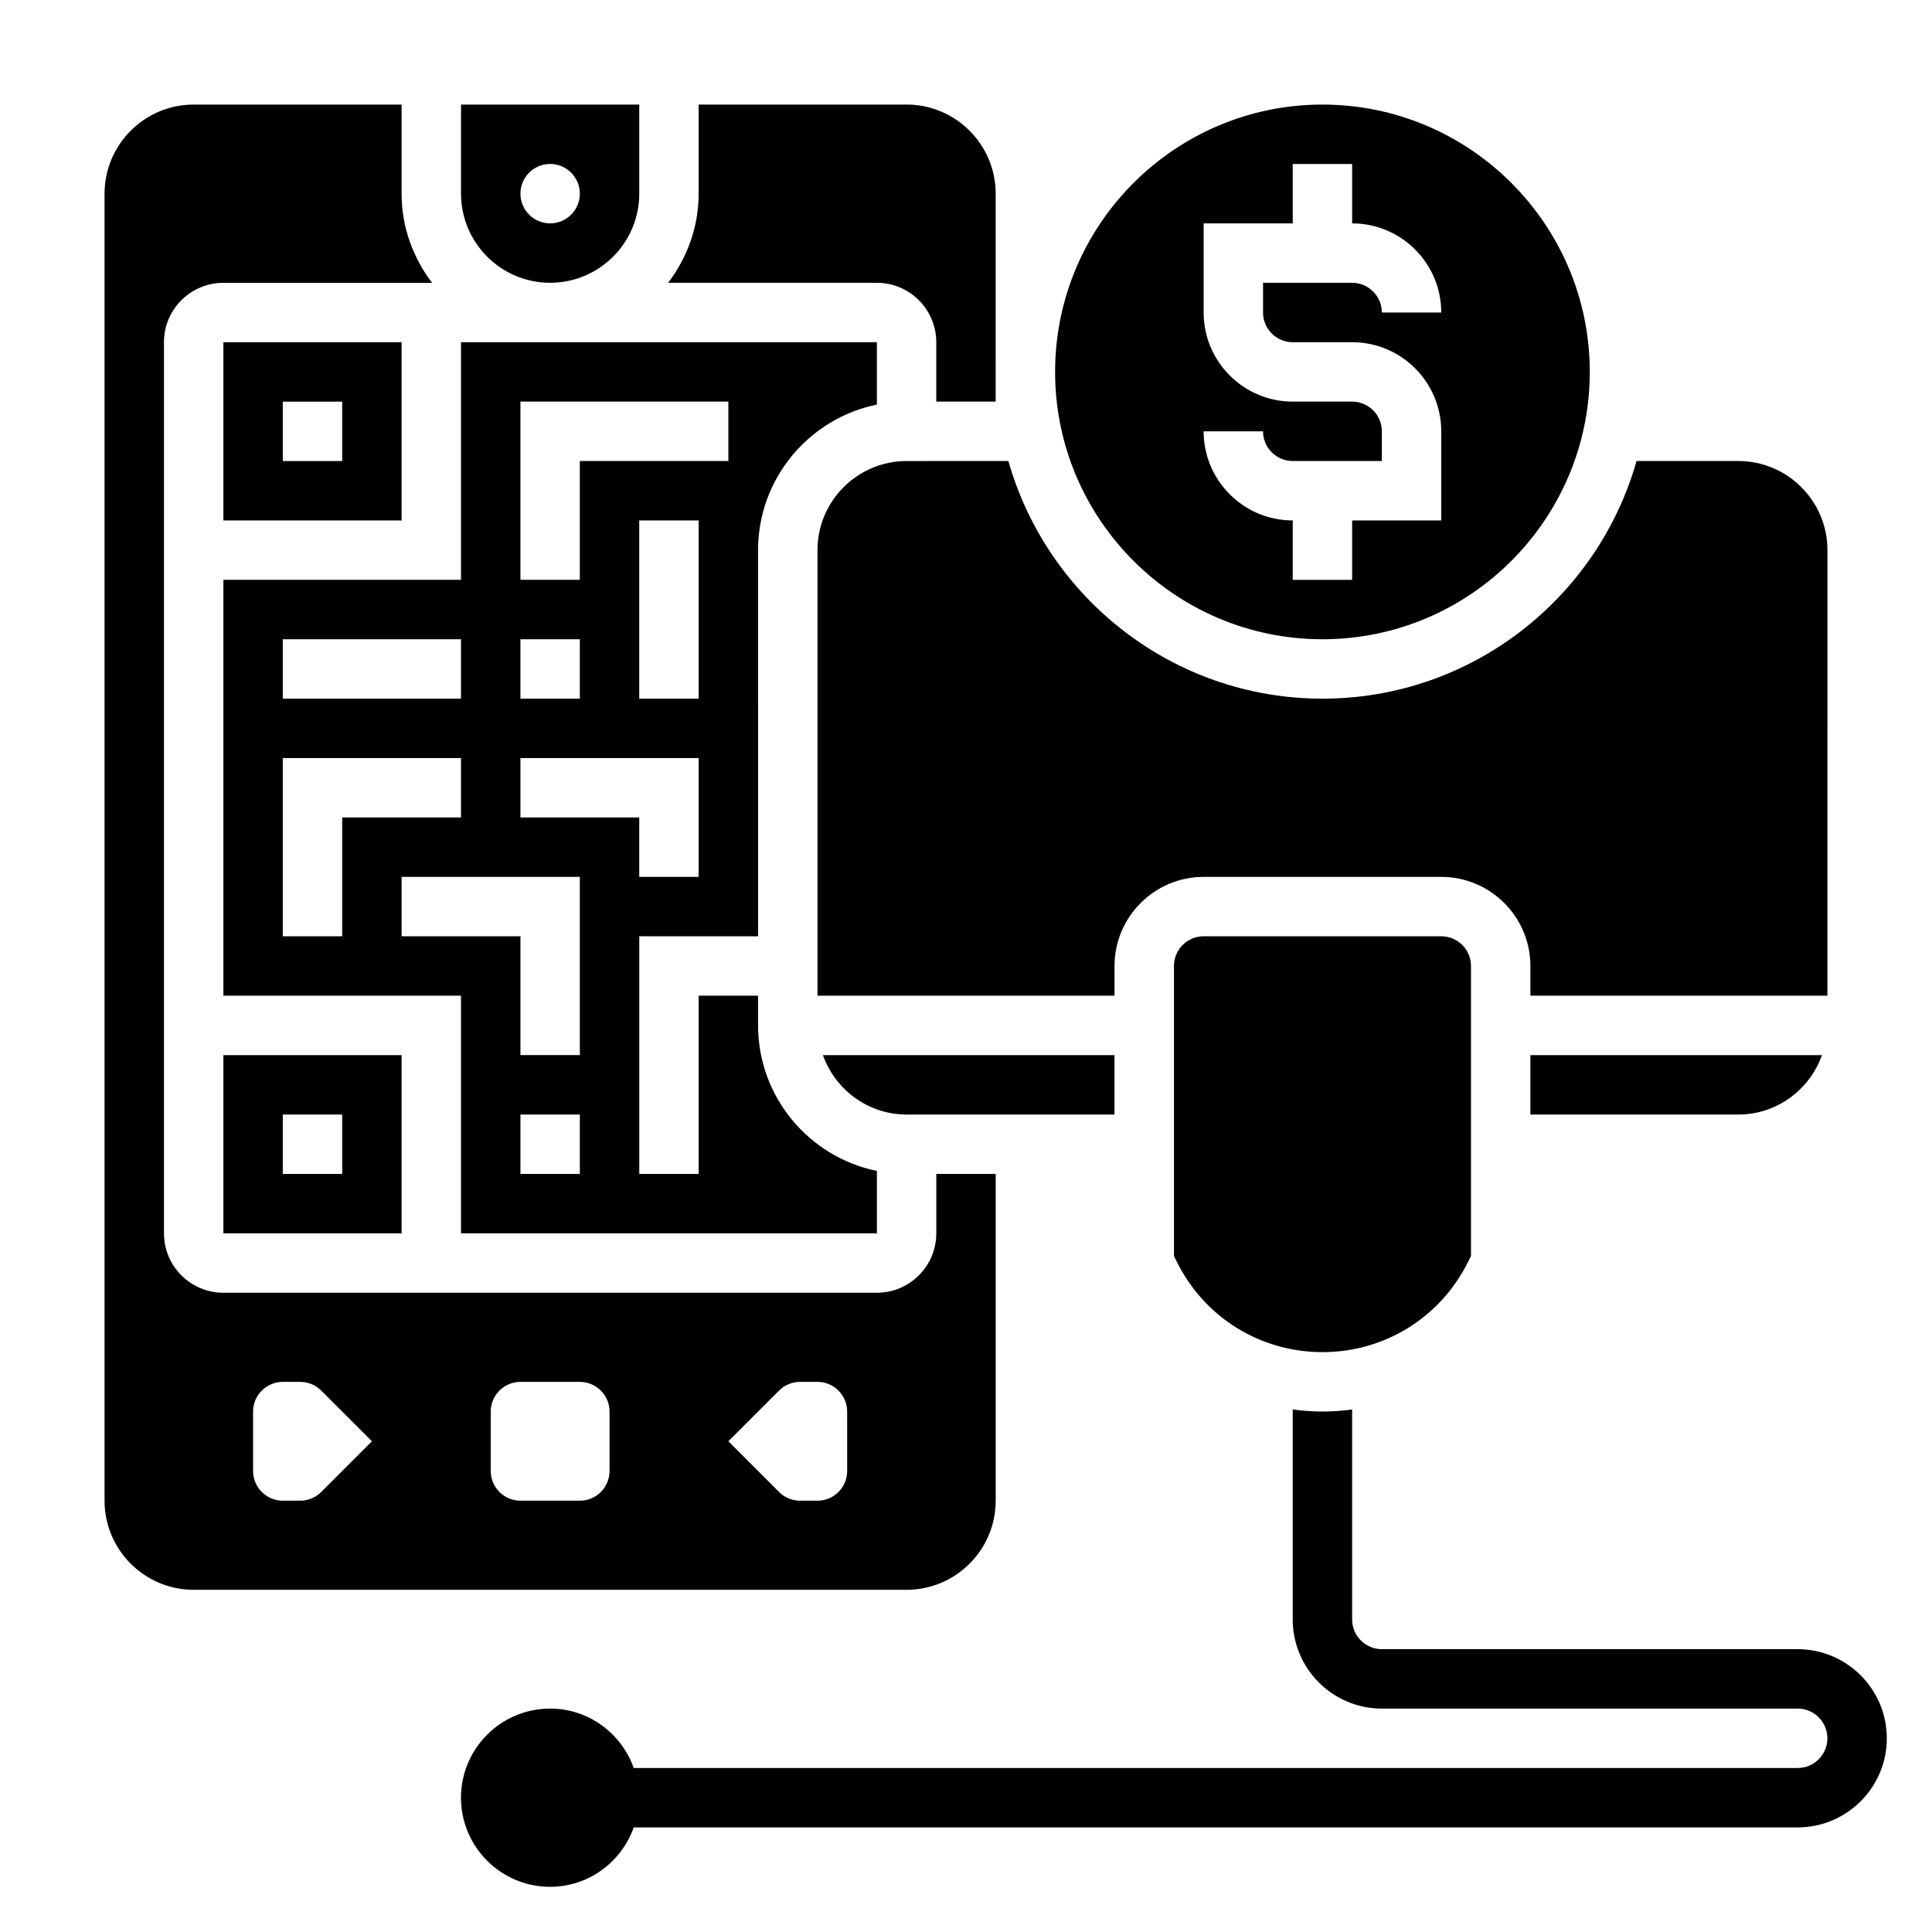<?xml version="1.0" encoding="UTF-8"?>
<!-- Uploaded to: SVG Repo, www.svgrepo.com, Generator: SVG Repo Mixer Tools -->
<svg fill="#000000" width="800px" height="800px" version="1.1" viewBox="144 144 512 512" xmlns="http://www.w3.org/2000/svg">
 <g>
  <path d="m620.41 581.05h-110.21c-4.336 0-7.871-3.527-7.871-7.871v-55.648c-2.582 0.34-5.211 0.543-7.875 0.543-2.66 0-5.289-0.203-7.871-0.543v55.648c0 13.02 10.598 23.617 23.617 23.617h110.21c4.336 0 7.871 3.527 7.871 7.871s-3.535 7.871-7.871 7.871h-308.46c-3.258-9.141-11.918-15.742-22.168-15.742-13.02 0-23.617 10.598-23.617 23.617s10.598 23.617 23.617 23.617c10.25 0 18.91-6.606 22.168-15.742l308.46-0.004c13.02 0 23.617-10.598 23.617-23.617s-10.598-23.617-23.617-23.617z"/>
  <path d="m203.2 234.69v47.23h47.23v-47.23zm31.488 31.488h-15.746v-15.742h15.742z"/>
  <path d="m203.2 470.85h47.23v-47.23l-47.23-0.004zm15.742-31.488h15.742v15.742h-15.742z"/>
  <path d="m203.2 407.87h62.977v62.977h110.21v-16.539c-17.941-3.66-31.488-19.555-31.488-38.566v-7.871h-15.742v47.23h-15.742v-62.977h31.488l-0.004-102.34c0-19.004 13.547-34.906 31.488-38.566v-16.535h-110.21v62.977h-62.977zm94.465 47.23h-15.742v-15.742h15.742zm31.484-125.95h-15.742v-47.23h15.742zm-47.23-78.719h55.105v15.742h-39.359v31.488h-15.742zm0 62.977h15.742v15.742h-15.742zm0 31.488h47.23v31.488h-15.742v-15.742h-31.488zm15.746 31.488v47.23h-15.742v-31.488h-31.488v-15.742zm-78.723-62.977h47.23v15.742h-47.23zm0 31.488h47.23v15.742h-31.488v31.488h-15.742z"/>
  <path d="m392.12 234.69v15.742h15.742l0.004-55.105c0-13.02-10.598-23.617-23.617-23.617h-55.105v23.617c0 8.895-3.078 17.02-8.078 23.617h55.312c8.684 0 15.742 7.062 15.742 15.746z"/>
  <path d="m494.46 313.41c39.062 0 70.848-31.789 70.848-70.848 0-39.062-31.789-70.848-70.848-70.848-39.062 0-70.848 31.789-70.848 70.848s31.789 70.848 70.848 70.848zm7.875-62.977h-15.742c-13.02 0-23.617-10.598-23.617-23.617v-23.613h23.617l-0.004-15.746h15.742v15.742c13.02 0 23.617 10.598 23.617 23.617h-15.742c0-4.336-3.535-7.871-7.871-7.871h-23.617v7.871c0 4.336 3.535 7.871 7.871 7.871h15.742c13.02 0 23.617 10.598 23.617 23.617v23.617h-23.617v15.742h-15.742v-15.742c-13.02 0-23.617-10.598-23.617-23.617h15.742c0 4.336 3.535 7.871 7.871 7.871h23.617v-7.871c0.004-4.336-3.531-7.871-7.867-7.871z"/>
  <path d="m289.79 218.94c13.02 0 23.617-10.598 23.617-23.617v-23.613h-47.23v23.617c0 13.02 10.594 23.613 23.613 23.613zm0-31.488c4.344 0 7.871 3.527 7.871 7.871s-3.527 7.871-7.871 7.871-7.871-3.527-7.871-7.871 3.527-7.871 7.871-7.871z"/>
  <path d="m407.87 541.7v-86.594h-15.742v15.742c0 8.684-7.062 15.742-15.742 15.742l-173.19 0.004c-8.684 0-15.742-7.062-15.742-15.742l-0.004-236.16c0-8.684 7.062-15.742 15.742-15.742h55.309c-4.996-6.602-8.074-14.723-8.074-23.621v-23.613h-55.105c-13.02 0-23.613 10.594-23.613 23.613v346.37c0 13.02 10.598 23.617 23.617 23.617h188.93c13.016 0.004 23.613-10.594 23.613-23.613zm-178.75-2.309c-1.48 1.48-3.481 2.309-5.566 2.309h-4.613c-4.344 0-7.871-3.527-7.871-7.871v-15.742c0-4.344 3.527-7.871 7.871-7.871h4.613c2.086 0 4.094 0.828 5.566 2.305l13.438 13.434zm76.414-5.562c0 4.344-3.527 7.871-7.871 7.871h-15.742c-4.344 0-7.871-3.527-7.871-7.871v-15.742c0-4.344 3.527-7.871 7.871-7.871h15.742c4.344 0 7.871 3.527 7.871 7.871zm62.977 0c0 4.344-3.527 7.871-7.871 7.871h-4.613c-2.086 0-4.094-0.828-5.566-2.305l-13.438-13.441 13.438-13.438c1.48-1.477 3.477-2.305 5.562-2.305h4.613c4.344 0 7.871 3.527 7.871 7.871z"/>
  <path d="m360.64 289.79v118.08h78.719v-7.871c0-13.02 10.598-23.617 23.617-23.617h62.977c13.02 0 23.617 10.598 23.617 23.617v7.871h78.719l0.004-118.08c0-13.02-10.598-23.617-23.617-23.617h-26.969c-10.312 36.289-43.684 62.977-83.238 62.977-39.559 0-72.918-26.688-83.238-62.977l-26.973 0.004c-13.02 0-23.617 10.594-23.617 23.613z"/>
  <path d="m384.25 439.36h55.105v-15.742h-77.273c3.262 9.137 11.918 15.742 22.168 15.742z"/>
  <path d="m462.98 392.12c-4.336 0-7.871 3.535-7.871 7.871v76.863l0.828 1.66c7.348 14.691 22.109 23.816 38.527 23.816 16.422 0 31.18-9.125 38.535-23.812l0.828-1.664v-76.859c0-4.336-3.535-7.871-7.871-7.871z"/>
  <path d="m549.57 439.36h55.105c10.25 0 18.91-6.606 22.168-15.742l-77.273-0.004z"/>
 </g>
</svg>